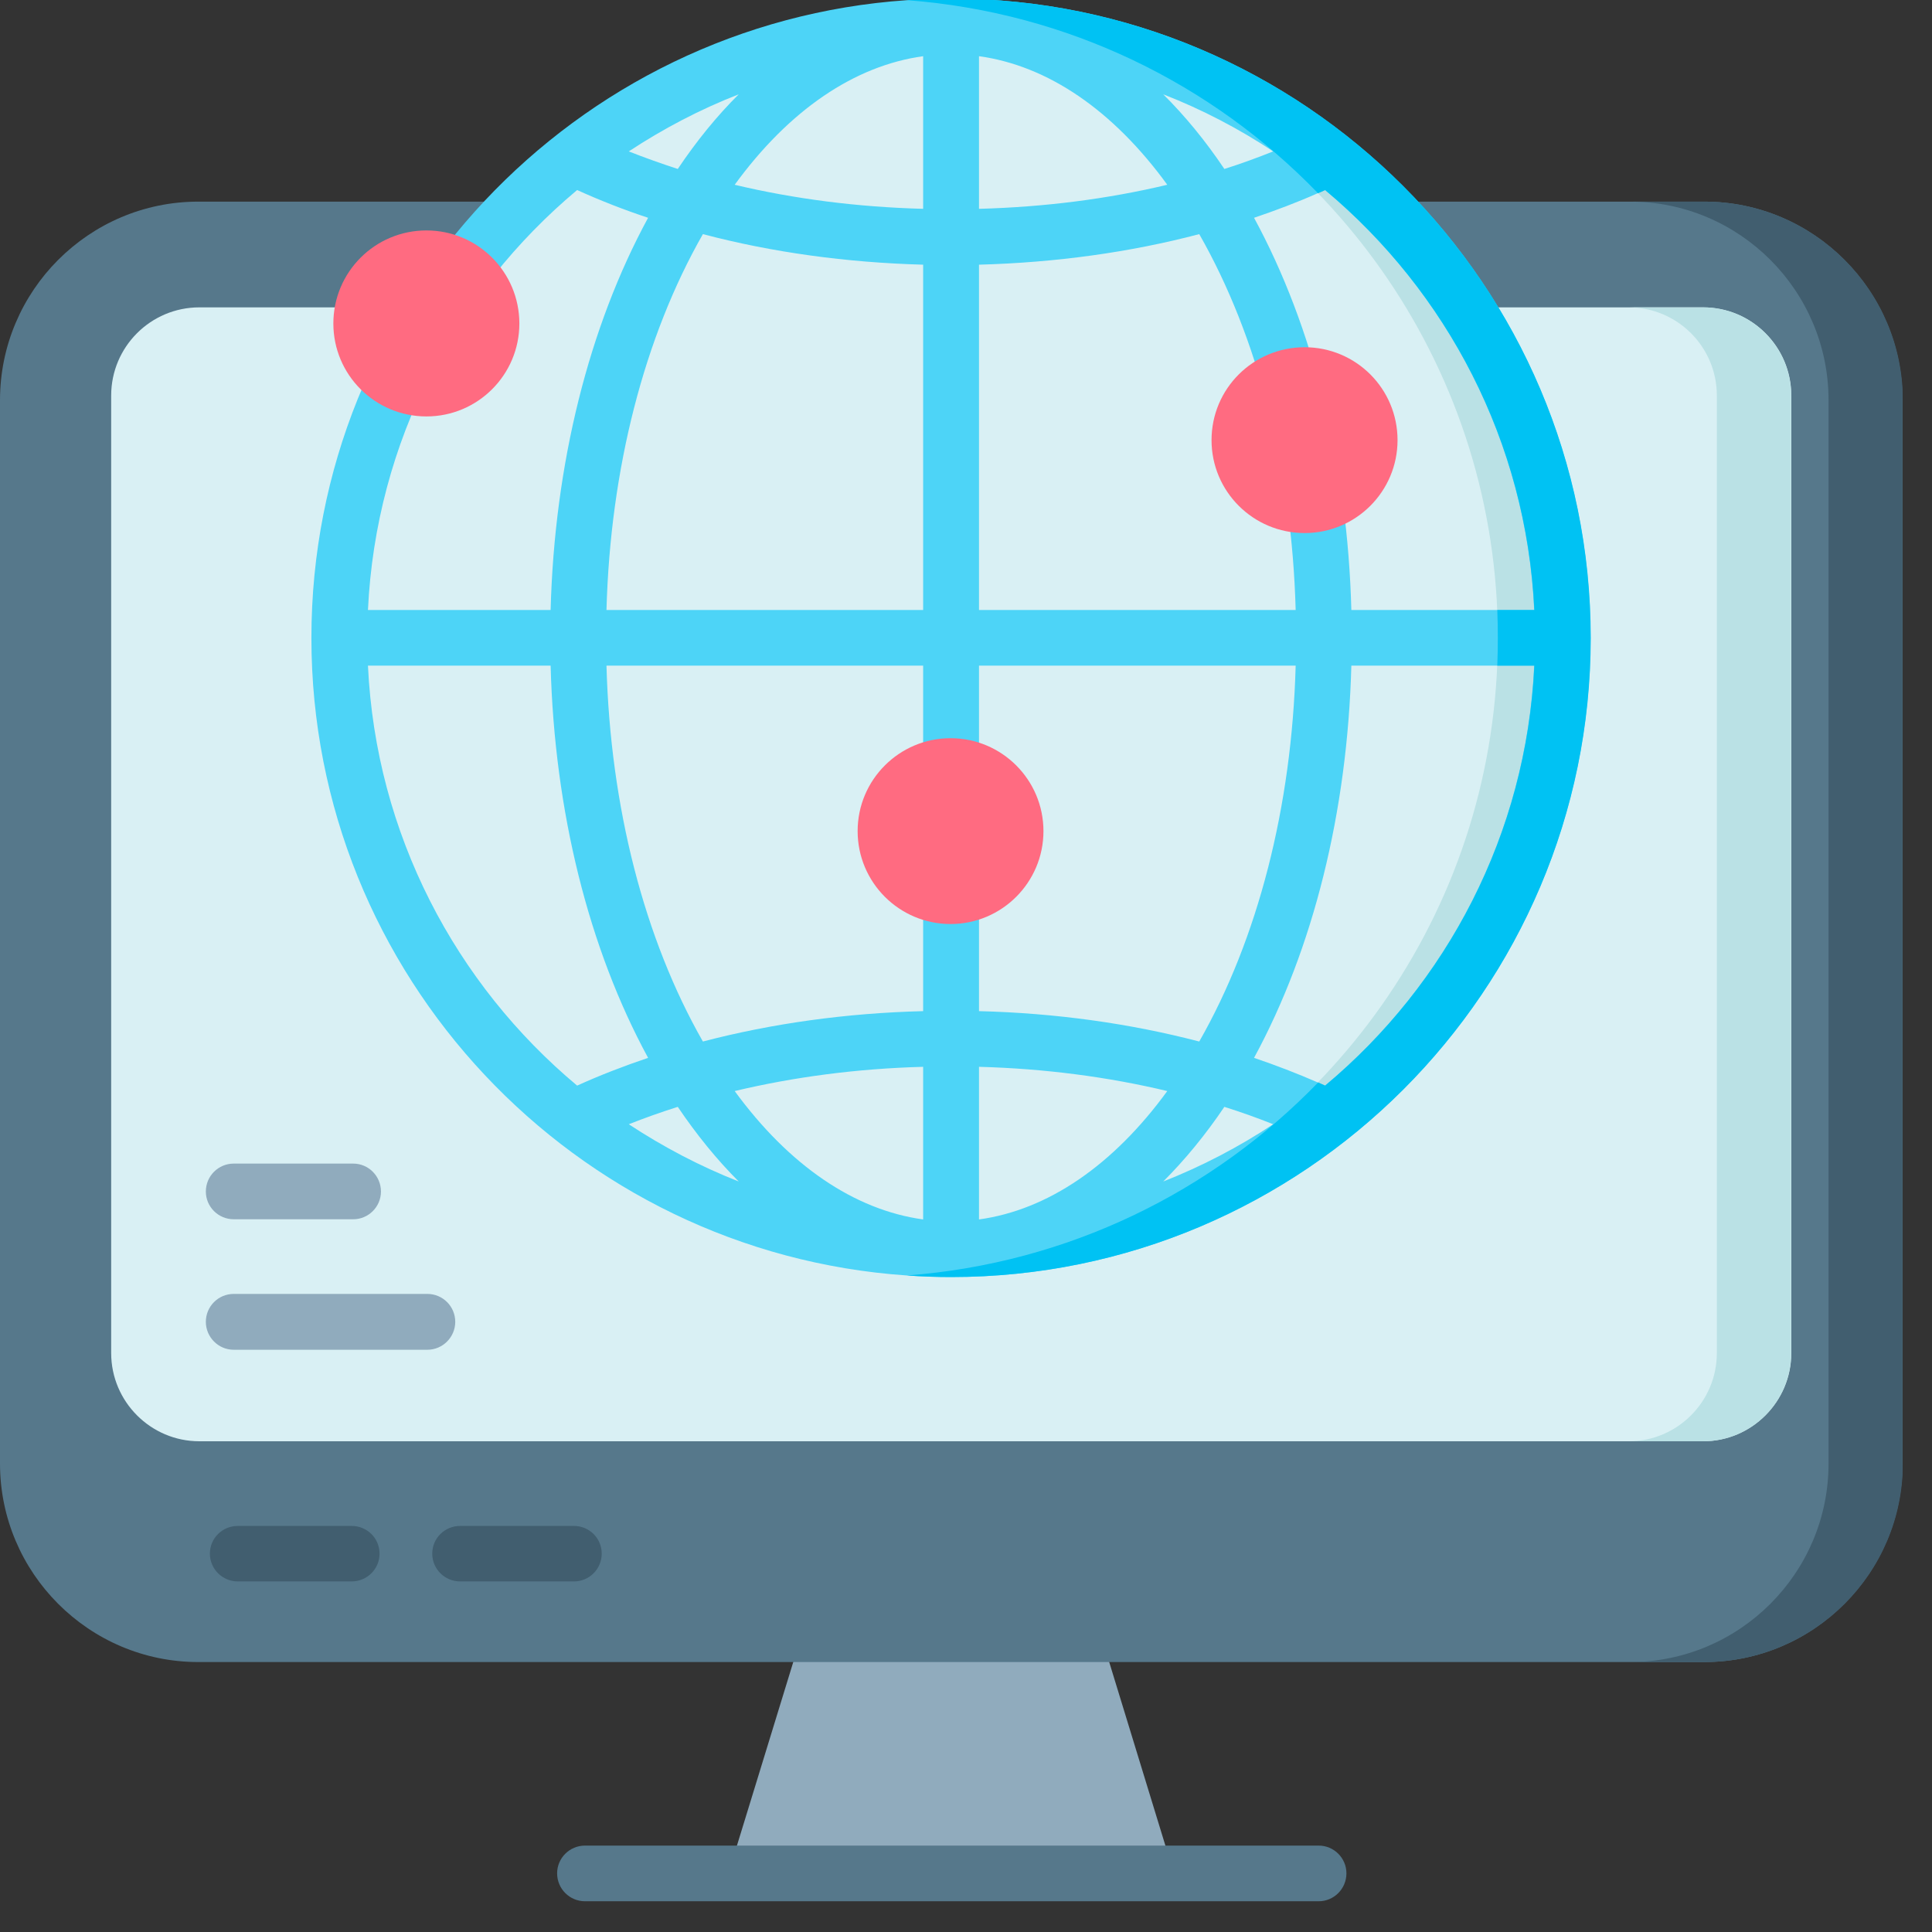 <svg width="11" height="11" viewBox="0 0 11 11" fill="none" xmlns="http://www.w3.org/2000/svg">
<rect x="0" y="0" width="11" height="11" fill="#333333" stroke="none"/>
<g clip-path="url(#clip0_306_10933)">
<path d="M6.683 10.664H4.148L4.565 9.305H6.267L6.683 10.664Z" fill="#90ABBD"/>
<path d="M10.832 2.279V8.333C10.832 8.956 10.325 9.463 9.703 9.463H1.129C0.507 9.463 0 8.956 0 8.333V2.279C0 1.655 0.507 1.148 1.129 1.148H9.703C10.325 1.148 10.832 1.655 10.832 2.279Z" fill="#56788B"/>
<path d="M10.834 2.279V8.333C10.834 8.956 10.327 9.463 9.704 9.463H9.281C9.904 9.463 10.411 8.956 10.411 8.333V2.279C10.411 1.655 9.904 1.148 9.281 1.148H9.704C10.327 1.148 10.834 1.655 10.834 2.279Z" fill="#415E6F"/>
<path d="M10.199 2.252V7.704C10.199 7.98 9.974 8.206 9.697 8.206H1.135C0.858 8.206 0.633 7.98 0.633 7.704V2.252C0.633 1.975 0.858 1.75 1.135 1.75H9.697C9.974 1.75 10.199 1.975 10.199 2.252Z" fill="#D9F0F4"/>
<path d="M10.198 2.252V7.704C10.198 7.98 9.973 8.206 9.697 8.206H9.273C9.55 8.206 9.775 7.98 9.775 7.704V2.252C9.775 1.975 9.55 1.75 9.273 1.75H9.697C9.973 1.75 10.198 1.975 10.198 2.252Z" fill="#BAE1E5"/>
<path d="M7.508 10.508H3.331C3.243 10.508 3.172 10.579 3.172 10.666C3.172 10.754 3.243 10.825 3.331 10.825H7.508C7.595 10.825 7.666 10.754 7.666 10.666C7.666 10.579 7.595 10.508 7.508 10.508Z" fill="#56788B"/>
<path d="M2.002 8.688H1.354C1.266 8.688 1.195 8.758 1.195 8.846C1.195 8.933 1.266 9.004 1.354 9.004H2.002C2.09 9.004 2.161 8.933 2.161 8.846C2.161 8.758 2.09 8.688 2.002 8.688Z" fill="#415E6F"/>
<path d="M3.268 8.688H2.62C2.532 8.688 2.461 8.758 2.461 8.846C2.461 8.933 2.532 9.004 2.62 9.004H3.268C3.355 9.004 3.426 8.933 3.426 8.846C3.426 8.758 3.355 8.688 3.268 8.688Z" fill="#415E6F"/>
<path d="M2.011 6.625H1.331C1.243 6.625 1.172 6.696 1.172 6.784C1.172 6.871 1.243 6.942 1.331 6.942H2.011C2.098 6.942 2.169 6.871 2.169 6.784C2.169 6.696 2.098 6.625 2.011 6.625Z" fill="#90ABBD"/>
<path d="M1.172 7.526C1.172 7.613 1.243 7.685 1.331 7.685H2.433C2.521 7.685 2.592 7.613 2.592 7.526C2.592 7.438 2.521 7.367 2.433 7.367H1.331C1.243 7.367 1.172 7.438 1.172 7.526Z" fill="#90ABBD"/>
<path d="M8.887 3.635C8.887 5.247 7.788 6.603 6.298 6.993C6.016 7.066 5.721 7.106 5.416 7.106C3.499 7.106 1.945 5.552 1.945 3.635C1.945 1.718 3.499 0.164 5.416 0.164C5.721 0.164 6.016 0.203 6.298 0.277C7.788 0.667 8.887 2.023 8.887 3.635Z" fill="#D9F0F4"/>
<path d="M8.886 3.631C8.886 5.243 7.787 6.599 6.297 6.989C7.607 6.438 8.528 5.142 8.528 3.631C8.528 2.121 7.607 0.824 6.297 0.273C7.787 0.663 8.886 2.019 8.886 3.631Z" fill="#BAE1E5"/>
<path d="M5.415 -0.008C5.33 -0.008 5.246 -0.005 5.163 0.001C3.272 0.131 1.773 1.709 1.773 3.632C1.773 5.554 3.272 7.133 5.163 7.262C5.246 7.268 5.33 7.271 5.415 7.271C7.423 7.271 9.056 5.638 9.056 3.632C9.056 1.625 7.423 -0.008 5.415 -0.008ZM7.544 1.082C8.236 1.661 8.69 2.514 8.735 3.473H7.694C7.672 2.643 7.478 1.862 7.14 1.24C7.264 1.198 7.386 1.152 7.503 1.1C7.517 1.094 7.53 1.089 7.544 1.082ZM6.971 6.302C7.066 6.332 7.159 6.365 7.249 6.401C7.054 6.53 6.844 6.64 6.623 6.727C6.746 6.604 6.863 6.462 6.971 6.302ZM5.574 6.943V6.074C5.946 6.084 6.307 6.131 6.646 6.212C6.338 6.635 5.966 6.889 5.574 6.943ZM6.828 5.93C6.433 5.827 6.011 5.768 5.574 5.757V5.101H5.256V5.757C4.819 5.768 4.396 5.827 4.002 5.93C3.668 5.345 3.475 4.594 3.453 3.79H5.256V4.36H5.574V3.79H7.377C7.355 4.594 7.162 5.345 6.828 5.93ZM3.453 3.473C3.475 2.669 3.668 1.918 4.002 1.333C4.396 1.437 4.819 1.495 5.256 1.507V3.473H3.453ZM5.574 3.473V1.507C6.011 1.495 6.433 1.437 6.828 1.333C7.162 1.918 7.355 2.669 7.377 3.473H5.574ZM6.646 1.052C6.307 1.133 5.946 1.179 5.574 1.189V0.32C5.966 0.374 6.338 0.628 6.646 1.052ZM6.623 0.537C6.844 0.623 7.054 0.733 7.249 0.862C7.159 0.898 7.066 0.932 6.971 0.962C6.863 0.801 6.746 0.659 6.623 0.537ZM5.256 0.32V1.189C4.883 1.179 4.523 1.133 4.183 1.052C4.492 0.628 4.864 0.374 5.256 0.32ZM4.206 0.537C4.083 0.659 3.967 0.801 3.859 0.962C3.764 0.931 3.671 0.898 3.58 0.862C3.776 0.733 3.985 0.623 4.206 0.537ZM3.286 1.082C3.416 1.141 3.551 1.194 3.69 1.24C3.352 1.862 3.157 2.643 3.135 3.473H2.095C2.14 2.514 2.594 1.661 3.286 1.082ZM2.095 3.79H3.135C3.157 4.62 3.352 5.401 3.69 6.023C3.551 6.07 3.416 6.122 3.286 6.181C2.594 5.603 2.14 4.749 2.095 3.79ZM3.58 6.401C3.671 6.365 3.764 6.332 3.859 6.302C3.967 6.462 4.083 6.604 4.206 6.727C3.985 6.64 3.776 6.53 3.58 6.401ZM4.183 6.212C4.523 6.131 4.883 6.084 5.256 6.074V6.943C4.864 6.889 4.492 6.635 4.183 6.212ZM7.544 6.181C7.53 6.175 7.517 6.169 7.503 6.163C7.386 6.112 7.264 6.065 7.14 6.023C7.478 5.401 7.672 4.62 7.694 3.79H8.735C8.69 4.749 8.236 5.603 7.544 6.181Z" fill="#4DD4F7"/>
<path d="M9.057 3.632C9.057 5.638 7.424 7.271 5.416 7.271C5.331 7.271 5.247 7.268 5.164 7.262C6.081 7.193 6.903 6.785 7.505 6.163C7.518 6.169 7.532 6.175 7.545 6.181C8.237 5.603 8.691 4.749 8.736 3.79H8.525C8.527 3.738 8.528 3.685 8.528 3.632C8.528 3.579 8.527 3.525 8.525 3.473H8.736C8.691 2.514 8.237 1.661 7.545 1.082C7.532 1.089 7.518 1.094 7.504 1.1C6.903 0.478 6.081 0.07 5.164 0.001C5.247 -0.005 5.331 -0.008 5.416 -0.008C7.424 -0.008 9.057 1.625 9.057 3.632Z" fill="#00C2F3"/>
<path d="M2.428 2.371C2.72 2.371 2.957 2.134 2.957 1.842C2.957 1.549 2.72 1.312 2.428 1.312C2.135 1.312 1.898 1.549 1.898 1.842C1.898 2.134 2.135 2.371 2.428 2.371Z" fill="#FF6B81"/>
<path d="M5.412 4.203C5.12 4.203 4.883 4.44 4.883 4.732C4.883 5.024 5.12 5.261 5.412 5.261C5.704 5.261 5.941 5.024 5.941 4.732C5.941 4.44 5.704 4.203 5.412 4.203Z" fill="#FF6B81"/>
<path d="M7.428 3.035C7.72 3.035 7.957 2.798 7.957 2.506C7.957 2.213 7.72 1.977 7.428 1.977C7.135 1.977 6.898 2.213 6.898 2.506C6.898 2.798 7.135 3.035 7.428 3.035Z" fill="#FF6B81"/>
</g>
<defs>
<clipPath id="clip0_306_10933">
<rect width="10.832" height="10.832" fill="white"/>
</clipPath>
</defs>
</svg>
